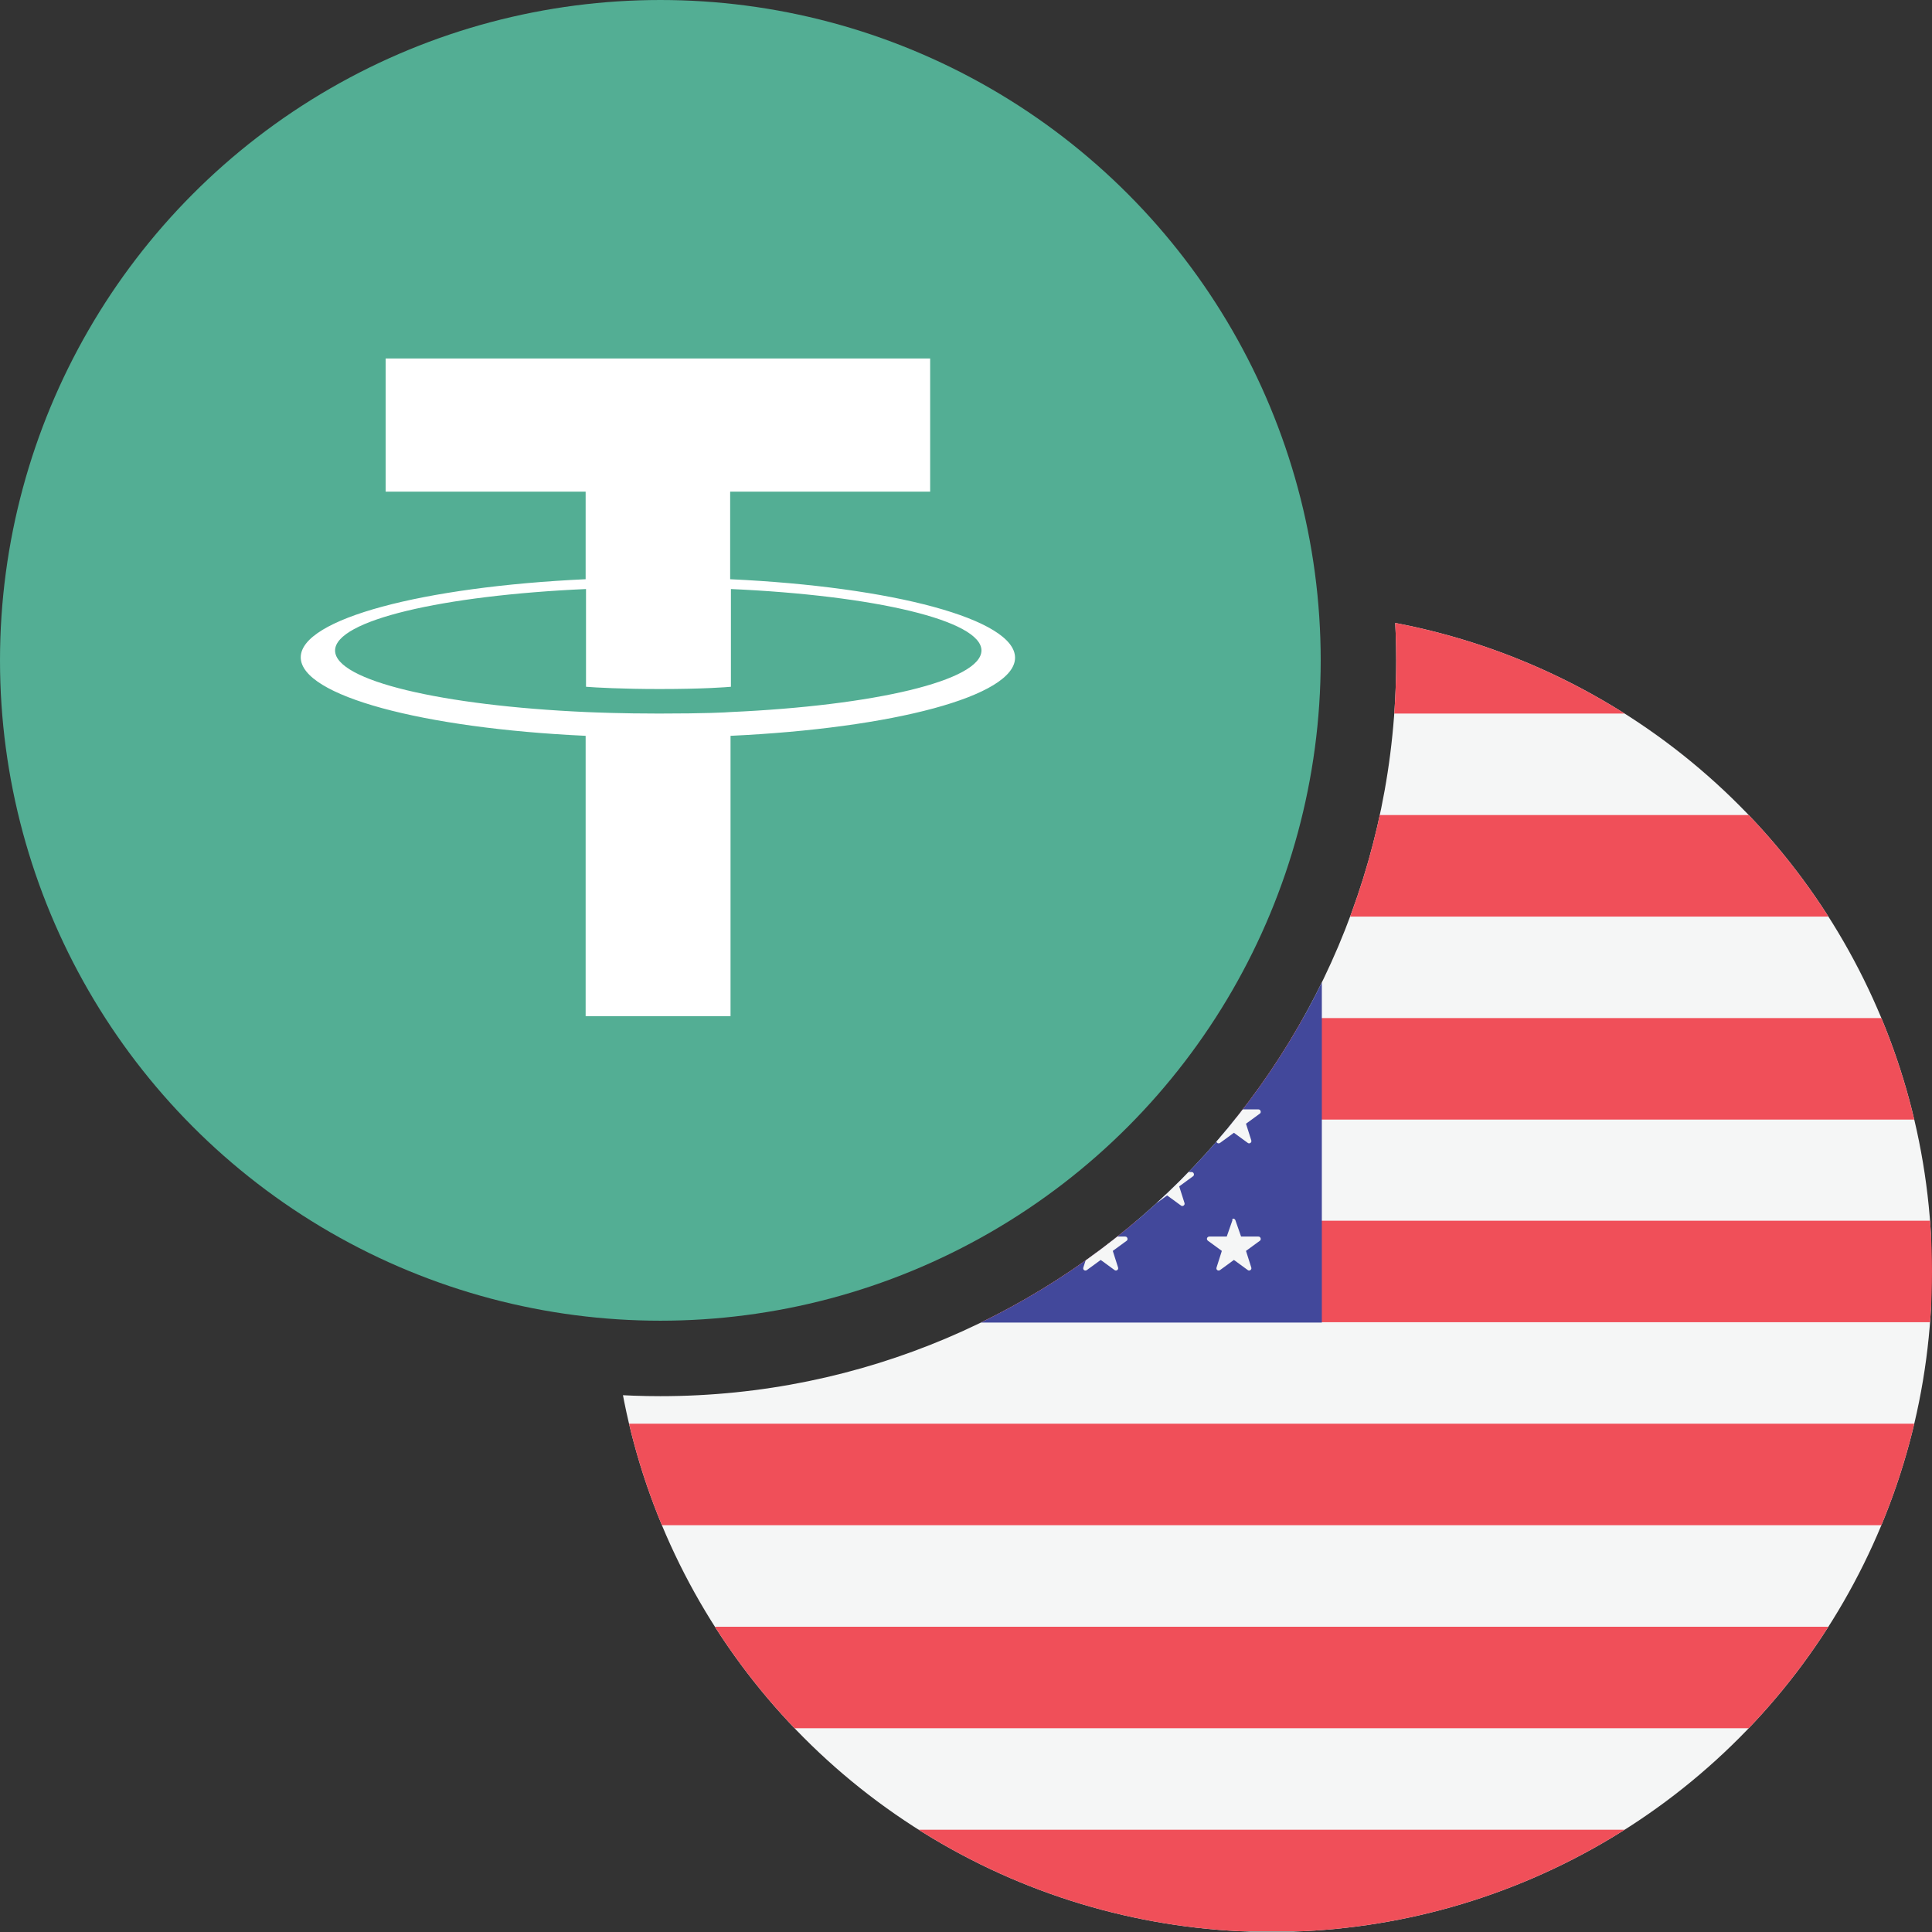 <?xml version="1.0" encoding="utf-8"?>
<!-- Generator: Adobe Illustrator 25.4.1, SVG Export Plug-In . SVG Version: 6.00 Build 0)  -->
<svg version="1.1" id="Layer_1" xmlns="http://www.w3.org/2000/svg" xmlns:xlink="http://www.w3.org/1999/xlink" x="0px" y="0px"
	 viewBox="0 0 512 512" style="enable-background:new 0 0 512 512;" xml:space="preserve">
<rect x="0" y="0" width="512" height="512" fill="#333333" stroke="none"/>
<style type="text/css">
	.st0{clip-path:url(#SVGID_00000048465435024040093880000007960884782225459078_);}
	.st1{fill:#53AE94;}
	.st2{fill:#FFFFFF;}
	.st3{clip-path:url(#SVGID_00000113348354215032575520000008756724250799652538_);}
	.st4{clip-path:url(#SVGID_00000111910149294278887460000007258821011874868131_);fill:#F5F6F6;}
	.st5{clip-path:url(#SVGID_00000177444620749882925060000000620576824476235651_);}
	.st6{fill:#F04F59;}
	.st7{clip-path:url(#SVGID_00000031194146668746860120000007076130065928469439_);fill:#42489B;}
	.st8{clip-path:url(#SVGID_00000107568224919267358350000006016802729041882275_);}
	.st9{fill:#F5F6F6;}
</style>
<g>
	<g>
		<g>
			<defs>
				<circle id="SVGID_1_" cx="175" cy="175" r="175"/>
			</defs>
			<clipPath id="SVGID_00000116200030663185520320000005963361699823452846_">
				<use xlink:href="#SVGID_1_"  style="overflow:visible;"/>
			</clipPath>
			<g style="clip-path:url(#SVGID_00000116200030663185520320000005963361699823452846_);">
				<rect class="st1" width="350" height="350"/>
				<path class="st2" d="M193.5,153.5v-23.2h53V95H102.2v35.3h53v23.2c-43.1,2-75.5,10.5-75.5,20.7s32.4,18.8,75.5,20.8v74.3h38.4
					V195c43-2,75.4-10.5,75.4-20.7S236.6,155.5,193.5,153.5 M193.6,188.7L193.6,188.7c-1.1,0.1-6.6,0.4-19,0.4
					c-9.9,0-16.9-0.3-19.3-0.4l0,0c-38.1-1.7-66.5-8.3-66.5-16.3s28.4-14.6,66.5-16.3V182c2.5,0.2,9.6,0.6,19.5,0.6
					c11.8,0,17.8-0.5,18.9-0.6v-25.9c38,1.7,66.4,8.3,66.4,16.3C260,180.4,231.6,187,193.6,188.7"/>
			</g>
		</g>
	</g>
</g>
<g>
	<g>
		<g>
			<defs>
				<path id="SVGID_00000092440525800135697260000002261030795243927704_" d="M261,0c64.5,31.8,109,98.3,109,175
					c0,107.5-87.5,195-195,195C98.3,370,31.8,325.5,0,261v251h512V0H261z"/>
			</defs>
			<clipPath id="SVGID_00000159454997953193049890000008993118097559828892_">
				<use xlink:href="#SVGID_00000092440525800135697260000002261030795243927704_"  style="overflow:visible;"/>
			</clipPath>
			<g style="clip-path:url(#SVGID_00000159454997953193049890000008993118097559828892_);">
				<g>
					<g>
						<g>
							<defs>
								<circle id="SVGID_00000150078870154763093170000002268781757781136771_" cx="337" cy="337" r="175"/>
							</defs>
							<clipPath id="SVGID_00000097466540149271268590000016192657114933252255_">
								<use xlink:href="#SVGID_00000150078870154763093170000002268781757781136771_"  style="overflow:visible;"/>
							</clipPath>
							
								<rect x="162" y="162.2" style="clip-path:url(#SVGID_00000097466540149271268590000016192657114933252255_);fill:#F5F6F6;" width="349.7" height="349.7"/>
						</g>
					</g>
					<g>
						<g>
							<defs>
								<circle id="SVGID_00000160174174292947889790000018309808175362326702_" cx="337" cy="337" r="175"/>
							</defs>
							<clipPath id="SVGID_00000066483236671114947790000000158968182986725303_">
								<use xlink:href="#SVGID_00000160174174292947889790000018309808175362326702_"  style="overflow:visible;"/>
							</clipPath>
							<g style="clip-path:url(#SVGID_00000066483236671114947790000000158968182986725303_);">
								<rect x="162" y="162.2" class="st6" width="350" height="26.9"/>
								<rect x="162" y="269.8" class="st6" width="350" height="26.9"/>
								<rect x="162" y="216" class="st6" width="350" height="26.9"/>
								<rect x="162" y="323.5" class="st6" width="350" height="26.9"/>
								<rect x="162" y="431.1" class="st6" width="350" height="26.9"/>
								<rect x="162" y="484.9" class="st6" width="350" height="26.9"/>
								<rect x="162" y="377.3" class="st6" width="350" height="26.9"/>
							</g>
						</g>
					</g>
					<g>
						<g>
							<defs>
								<circle id="SVGID_00000039837304801615699680000011074255479519227296_" cx="337" cy="337" r="175"/>
							</defs>
							<clipPath id="SVGID_00000180360684293325146220000003688840592491387018_">
								<use xlink:href="#SVGID_00000039837304801615699680000011074255479519227296_"  style="overflow:visible;"/>
							</clipPath>
							
								<rect x="162" y="162.2" style="clip-path:url(#SVGID_00000180360684293325146220000003688840592491387018_);fill:#42489B;" width="188.3" height="188.3"/>
						</g>
					</g>
					<g>
						<g>
							<defs>
								<circle id="SVGID_00000151511543502149907880000014377476835588973714_" cx="337" cy="337" r="175"/>
							</defs>
							<clipPath id="SVGID_00000152260200315756918400000017275567461977954949_">
								<use xlink:href="#SVGID_00000151511543502149907880000014377476835588973714_"  style="overflow:visible;"/>
							</clipPath>
							<g style="clip-path:url(#SVGID_00000152260200315756918400000017275567461977954949_);">
								<path class="st9" d="M186.1,176.2l1.5,4.4h4.6c0.6,0,0.8,0.8,0.4,1.1l-3.7,2.7l1.4,4.4c0.2,0.6-0.5,1-0.9,0.7l-3.7-2.7
									l-3.7,2.7c-0.5,0.3-1.1-0.1-0.9-0.7l1.4-4.4l-3.7-2.7c-0.5-0.4-0.2-1.1,0.4-1.1h4.6l1.5-4.4
									C185.1,175.7,185.9,175.7,186.1,176.2z"/>
								<path class="st9" d="M186.1,212.5l1.5,4.4h4.6c0.6,0,0.8,0.8,0.4,1.1l-3.7,2.7l1.4,4.4c0.2,0.6-0.5,1-0.9,0.7l-3.7-2.7
									l-3.7,2.7c-0.5,0.3-1.1-0.1-0.9-0.7l1.4-4.4l-3.7-2.7c-0.5-0.4-0.2-1.1,0.4-1.1h4.6l1.5-4.4
									C185.1,212,185.9,212,186.1,212.5z"/>
								<path class="st9" d="M186.1,252.8l1.5,4.3h4.6c0.6,0,0.8,0.8,0.4,1.1l-3.7,2.7l1.4,4.4c0.2,0.6-0.5,1-0.9,0.7l-3.7-2.7
									L182,266c-0.5,0.3-1.1-0.1-0.9-0.7l1.4-4.4l-3.7-2.7c-0.5-0.4-0.2-1.1,0.4-1.1h4.6l1.5-4.3
									C185.1,252.2,185.9,252.2,186.1,252.8z"/>
								<path class="st9" d="M186.1,289.7l1.5,4.3h4.6c0.6,0,0.8,0.8,0.4,1.1l-3.7,2.7l1.4,4.4c0.2,0.6-0.5,1-0.9,0.7l-3.7-2.7
									l-3.7,2.7c-0.5,0.3-1.1-0.1-0.9-0.7l1.4-4.4l-3.7-2.7c-0.5-0.4-0.2-1.1,0.4-1.1h4.6l1.5-4.3
									C185.1,289.2,185.9,289.2,186.1,289.7z"/>
								<path class="st9" d="M186.1,323.4l1.5,4.3h4.6c0.6,0,0.8,0.8,0.4,1.1l-3.7,2.7l1.4,4.4c0.2,0.6-0.5,1-0.9,0.7l-3.7-2.7
									l-3.7,2.7c-0.5,0.3-1.1-0.1-0.9-0.7l1.4-4.4l-3.7-2.7c-0.5-0.4-0.2-1.1,0.4-1.1h4.6l1.5-4.3
									C185.1,322.8,185.9,322.8,186.1,323.4z"/>
								<path class="st9" d="M203.7,193.4l1.5,4.4h4.6c0.6,0,0.8,0.8,0.4,1.1l-3.7,2.7l1.4,4.4c0.2,0.6-0.5,1-0.9,0.7l-3.7-2.7
									l-3.7,2.7c-0.5,0.3-1.1-0.1-0.9-0.7l1.4-4.4l-3.7-2.7c-0.5-0.4-0.2-1.1,0.4-1.1h4.6l1.5-4.4
									C202.8,192.9,203.6,192.9,203.7,193.4z"/>
								<path class="st9" d="M203.7,233.7l1.5,4.3h4.6c0.6,0,0.8,0.8,0.4,1.1l-3.7,2.7l1.4,4.4c0.2,0.6-0.5,1-0.9,0.7l-3.7-2.7
									l-3.7,2.7c-0.5,0.3-1.1-0.1-0.9-0.7l1.4-4.4l-3.7-2.7c-0.5-0.4-0.2-1.1,0.4-1.1h4.6l1.5-4.3
									C202.8,233.1,203.6,233.1,203.7,233.7z"/>
								<path class="st9" d="M203.7,271.9l1.5,4.4h4.6c0.6,0,0.8,0.8,0.4,1.1l-3.7,2.7l1.4,4.4c0.2,0.6-0.5,1-0.9,0.7l-3.7-2.7
									l-3.7,2.7c-0.5,0.3-1.1-0.1-0.9-0.7l1.4-4.4l-3.7-2.7c-0.5-0.4-0.2-1.1,0.4-1.1h4.6l1.5-4.4
									C202.8,271.3,203.6,271.3,203.7,271.9z"/>
								<path class="st9" d="M203.7,306.2l1.5,4.4h4.6c0.6,0,0.8,0.8,0.4,1.1l-3.7,2.7l1.4,4.4c0.2,0.6-0.5,1-0.9,0.7l-3.7-2.7
									l-3.7,2.7c-0.5,0.3-1.1-0.1-0.9-0.7l1.4-4.4l-3.7-2.7c-0.5-0.4-0.2-1.1,0.4-1.1h4.6l1.5-4.4
									C202.8,305.7,203.6,305.7,203.7,306.2z"/>
								<path class="st9" d="M221.4,176.2l1.5,4.4h4.6c0.6,0,0.8,0.8,0.4,1.1l-3.7,2.7l1.4,4.4c0.2,0.6-0.5,1-0.9,0.7l-3.7-2.7
									l-3.7,2.7c-0.5,0.3-1.1-0.1-0.9-0.7l1.4-4.4l-3.7-2.7c-0.5-0.4-0.2-1.1,0.4-1.1h4.6l1.5-4.4
									C220.4,175.7,221.2,175.7,221.4,176.2z"/>
								<path class="st9" d="M221.4,212.5l1.5,4.4h4.6c0.6,0,0.8,0.8,0.4,1.1l-3.7,2.7l1.4,4.4c0.2,0.6-0.5,1-0.9,0.7l-3.7-2.7
									l-3.7,2.7c-0.5,0.3-1.1-0.1-0.9-0.7l1.4-4.4l-3.7-2.7c-0.5-0.4-0.2-1.1,0.4-1.1h4.6l1.5-4.4
									C220.4,212,221.2,212,221.4,212.5z"/>
								<path class="st9" d="M221.4,252.8l1.5,4.3h4.6c0.6,0,0.8,0.8,0.4,1.1l-3.7,2.7l1.4,4.4c0.2,0.6-0.5,1-0.9,0.7l-3.7-2.7
									l-3.7,2.7c-0.5,0.3-1.1-0.1-0.9-0.7l1.4-4.4l-3.7-2.7c-0.5-0.4-0.2-1.1,0.4-1.1h4.6l1.5-4.3
									C220.4,252.2,221.2,252.2,221.4,252.8z"/>
								<path class="st9" d="M221.4,289.7l1.5,4.3h4.6c0.6,0,0.8,0.8,0.4,1.1l-3.7,2.7l1.4,4.4c0.2,0.6-0.5,1-0.9,0.7l-3.7-2.7
									l-3.7,2.7c-0.5,0.3-1.1-0.1-0.9-0.7l1.4-4.4l-3.7-2.7c-0.5-0.4-0.2-1.1,0.4-1.1h4.6l1.5-4.3
									C220.4,289.2,221.2,289.2,221.4,289.7z"/>
								<path class="st9" d="M221.4,323.4l1.5,4.3h4.6c0.6,0,0.8,0.8,0.4,1.1l-3.7,2.7l1.4,4.4c0.2,0.6-0.5,1-0.9,0.7l-3.7-2.7
									l-3.7,2.7c-0.5,0.3-1.1-0.1-0.9-0.7l1.4-4.4l-3.7-2.7c-0.5-0.4-0.2-1.1,0.4-1.1h4.6l1.5-4.3
									C220.4,322.8,221.2,322.8,221.4,323.4z"/>
								<path class="st9" d="M239.1,193.4l1.5,4.4h4.6c0.6,0,0.8,0.8,0.4,1.1l-3.7,2.7l1.4,4.4c0.2,0.6-0.5,1-0.9,0.7l-3.7-2.7
									l-3.7,2.7c-0.5,0.3-1.1-0.1-0.9-0.7l1.4-4.4l-3.7-2.7c-0.5-0.4-0.2-1.1,0.4-1.1h4.6l1.5-4.4
									C238.1,192.9,238.9,192.9,239.1,193.4z"/>
								<path class="st9" d="M239.1,233.7l1.5,4.3h4.6c0.6,0,0.8,0.8,0.4,1.1l-3.7,2.7l1.4,4.4c0.2,0.6-0.5,1-0.9,0.7l-3.7-2.7
									l-3.7,2.7c-0.5,0.3-1.1-0.1-0.9-0.7l1.4-4.4l-3.7-2.7c-0.5-0.4-0.2-1.1,0.4-1.1h4.6l1.5-4.3
									C238.1,233.1,238.9,233.1,239.1,233.7z"/>
								<path class="st9" d="M239.1,271.9l1.5,4.4h4.6c0.6,0,0.8,0.8,0.4,1.1l-3.7,2.7l1.4,4.4c0.2,0.6-0.5,1-0.9,0.7l-3.7-2.7
									l-3.7,2.7c-0.5,0.3-1.1-0.1-0.9-0.7l1.4-4.4l-3.7-2.7c-0.5-0.4-0.2-1.1,0.4-1.1h4.6l1.5-4.4
									C238.1,271.3,238.9,271.3,239.1,271.9z"/>
								<path class="st9" d="M239.1,306.2l1.5,4.4h4.6c0.6,0,0.8,0.8,0.4,1.1l-3.7,2.7l1.4,4.4c0.2,0.6-0.5,1-0.9,0.7l-3.7-2.7
									l-3.7,2.7c-0.5,0.3-1.1-0.1-0.9-0.7l1.4-4.4l-3.7-2.7c-0.5-0.4-0.2-1.1,0.4-1.1h4.6l1.5-4.4
									C238.1,305.7,238.9,305.7,239.1,306.2z"/>
								<path class="st9" d="M256.7,176.2l1.5,4.4h4.6c0.6,0,0.8,0.8,0.4,1.1l-3.7,2.7l1.4,4.4c0.2,0.6-0.5,1-0.9,0.7l-3.7-2.7
									l-3.7,2.7c-0.5,0.3-1.1-0.1-0.9-0.7l1.4-4.4l-3.7-2.7c-0.5-0.4-0.2-1.1,0.4-1.1h4.6l1.5-4.4
									C255.7,175.7,256.5,175.7,256.7,176.2z"/>
								<path class="st9" d="M256.7,212.5l1.5,4.4h4.6c0.6,0,0.8,0.8,0.4,1.1l-3.7,2.7l1.4,4.4c0.2,0.6-0.5,1-0.9,0.7l-3.7-2.7
									l-3.7,2.7c-0.5,0.3-1.1-0.1-0.9-0.7l1.4-4.4l-3.7-2.7c-0.5-0.4-0.2-1.1,0.4-1.1h4.6l1.5-4.4
									C255.7,212,256.5,212,256.7,212.5z"/>
								<path class="st9" d="M256.7,252.8l1.5,4.3h4.6c0.6,0,0.8,0.8,0.4,1.1l-3.7,2.7l1.4,4.4c0.2,0.6-0.5,1-0.9,0.7l-3.7-2.7
									l-3.7,2.7c-0.5,0.3-1.1-0.1-0.9-0.7l1.4-4.4l-3.7-2.7c-0.5-0.4-0.2-1.1,0.4-1.1h4.6l1.5-4.3
									C255.7,252.2,256.5,252.2,256.7,252.8z"/>
								<path class="st9" d="M256.7,289.7l1.5,4.3h4.6c0.6,0,0.8,0.8,0.4,1.1l-3.7,2.7l1.4,4.4c0.2,0.6-0.5,1-0.9,0.7l-3.7-2.7
									l-3.7,2.7c-0.5,0.3-1.1-0.1-0.9-0.7l1.4-4.4l-3.7-2.7c-0.5-0.4-0.2-1.1,0.4-1.1h4.6l1.5-4.3
									C255.7,289.2,256.5,289.2,256.7,289.7z"/>
								<path class="st9" d="M256.7,323.4l1.5,4.3h4.6c0.6,0,0.8,0.8,0.4,1.1l-3.7,2.7l1.4,4.4c0.2,0.6-0.5,1-0.9,0.7l-3.7-2.7
									l-3.7,2.7c-0.5,0.3-1.1-0.1-0.9-0.7l1.4-4.4l-3.7-2.7c-0.5-0.4-0.2-1.1,0.4-1.1h4.6l1.5-4.3
									C255.7,322.8,256.5,322.8,256.7,323.4z"/>
								<path class="st9" d="M274.4,193.4l1.5,4.4h4.6c0.6,0,0.8,0.8,0.4,1.1l-3.7,2.7l1.4,4.4c0.2,0.6-0.5,1-0.9,0.7L274,204
									l-3.7,2.7c-0.5,0.3-1.1-0.1-0.9-0.7l1.4-4.4l-3.7-2.7c-0.5-0.4-0.2-1.1,0.4-1.1h4.6l1.5-4.4
									C273.4,192.9,274.2,192.9,274.4,193.4z"/>
								<path class="st9" d="M274.4,233.7l1.5,4.3h4.6c0.6,0,0.8,0.8,0.4,1.1l-3.7,2.7l1.4,4.4c0.2,0.6-0.5,1-0.9,0.7l-3.7-2.7
									l-3.7,2.7c-0.5,0.3-1.1-0.1-0.9-0.7l1.4-4.4l-3.7-2.7c-0.5-0.4-0.2-1.1,0.4-1.1h4.6l1.5-4.3
									C273.4,233.1,274.2,233.1,274.4,233.7z"/>
								<path class="st9" d="M274.4,271.9l1.5,4.4h4.6c0.6,0,0.8,0.8,0.4,1.1l-3.7,2.7l1.4,4.4c0.2,0.6-0.5,1-0.9,0.7l-3.7-2.7
									l-3.7,2.7c-0.5,0.3-1.1-0.1-0.9-0.7l1.4-4.4l-3.7-2.7c-0.5-0.4-0.2-1.1,0.4-1.1h4.6l1.5-4.4
									C273.4,271.3,274.2,271.3,274.4,271.9z"/>
								<path class="st9" d="M274.4,306.2l1.5,4.4h4.6c0.6,0,0.8,0.8,0.4,1.1l-3.7,2.7l1.4,4.4c0.2,0.6-0.5,1-0.9,0.7l-3.7-2.7
									l-3.7,2.7c-0.5,0.3-1.1-0.1-0.9-0.7l1.4-4.4l-3.7-2.7c-0.5-0.4-0.2-1.1,0.4-1.1h4.6l1.5-4.4
									C273.4,305.7,274.2,305.7,274.4,306.2z"/>
								<path class="st9" d="M292.1,176.2l1.5,4.4h4.6c0.6,0,0.8,0.8,0.4,1.1l-3.7,2.7l1.4,4.4c0.2,0.6-0.5,1-0.9,0.7l-3.7-2.7
									l-3.7,2.7c-0.5,0.3-1.1-0.1-0.9-0.7l1.4-4.4l-3.7-2.7c-0.5-0.4-0.2-1.1,0.4-1.1h4.6l1.5-4.4
									C291.1,175.7,291.9,175.7,292.1,176.2z"/>
								<path class="st9" d="M292.1,212.5l1.5,4.4h4.6c0.6,0,0.8,0.8,0.4,1.1l-3.7,2.7l1.4,4.4c0.2,0.6-0.5,1-0.9,0.7l-3.7-2.7
									l-3.7,2.7c-0.5,0.3-1.1-0.1-0.9-0.7l1.4-4.4l-3.7-2.7c-0.5-0.4-0.2-1.1,0.4-1.1h4.6l1.5-4.4
									C291.1,212,291.9,212,292.1,212.5z"/>
								<path class="st9" d="M292.1,252.8l1.5,4.3h4.6c0.6,0,0.8,0.8,0.4,1.1l-3.7,2.7l1.4,4.4c0.2,0.6-0.5,1-0.9,0.7l-3.7-2.7
									L288,266c-0.5,0.3-1.1-0.1-0.9-0.7l1.4-4.4l-3.7-2.7c-0.5-0.4-0.2-1.1,0.4-1.1h4.6l1.5-4.3
									C291.1,252.2,291.9,252.2,292.1,252.8z"/>
								<path class="st9" d="M292.1,289.7l1.5,4.3h4.6c0.6,0,0.8,0.8,0.4,1.1l-3.7,2.7l1.4,4.4c0.2,0.6-0.5,1-0.9,0.7l-3.7-2.7
									l-3.7,2.7c-0.5,0.3-1.1-0.1-0.9-0.7l1.4-4.4l-3.7-2.7c-0.5-0.4-0.2-1.1,0.4-1.1h4.6l1.5-4.3
									C291.1,289.2,291.9,289.2,292.1,289.7z"/>
								<path class="st9" d="M292.1,323.4l1.5,4.3h4.6c0.6,0,0.8,0.8,0.4,1.1l-3.7,2.7l1.4,4.4c0.2,0.6-0.5,1-0.9,0.7l-3.7-2.7
									l-3.7,2.7c-0.5,0.3-1.1-0.1-0.9-0.7l1.4-4.4l-3.7-2.7c-0.5-0.4-0.2-1.1,0.4-1.1h4.6l1.5-4.3
									C291.1,322.8,291.9,322.8,292.1,323.4z"/>
								<path class="st9" d="M309.7,193.4l1.5,4.4h4.6c0.6,0,0.8,0.8,0.4,1.1l-3.7,2.7l1.4,4.4c0.2,0.6-0.5,1-0.9,0.7l-3.7-2.7
									l-3.7,2.7c-0.5,0.3-1.1-0.1-0.9-0.7l1.4-4.4l-3.7-2.7c-0.5-0.4-0.2-1.1,0.4-1.1h4.6l1.5-4.4
									C308.7,192.9,309.5,192.9,309.7,193.4z"/>
								<path class="st9" d="M309.7,233.7l1.5,4.3h4.6c0.6,0,0.8,0.8,0.4,1.1l-3.7,2.7l1.4,4.4c0.2,0.6-0.5,1-0.9,0.7l-3.7-2.7
									l-3.7,2.7c-0.5,0.3-1.1-0.1-0.9-0.7l1.4-4.4l-3.7-2.7c-0.5-0.4-0.2-1.1,0.4-1.1h4.6l1.5-4.3
									C308.7,233.1,309.5,233.1,309.7,233.7z"/>
								<path class="st9" d="M309.7,271.9l1.5,4.4h4.6c0.6,0,0.8,0.8,0.4,1.1l-3.7,2.7l1.4,4.4c0.2,0.6-0.5,1-0.9,0.7l-3.7-2.7
									l-3.7,2.7c-0.5,0.3-1.1-0.1-0.9-0.7l1.4-4.4l-3.7-2.7c-0.5-0.4-0.2-1.1,0.4-1.1h4.6l1.5-4.4
									C308.7,271.3,309.5,271.3,309.7,271.9z"/>
								<path class="st9" d="M309.7,306.2l1.5,4.4h4.6c0.6,0,0.8,0.8,0.4,1.1l-3.7,2.7l1.4,4.4c0.2,0.6-0.5,1-0.9,0.7l-3.7-2.7
									l-3.7,2.7c-0.5,0.3-1.1-0.1-0.9-0.7l1.4-4.4l-3.7-2.7c-0.5-0.4-0.2-1.1,0.4-1.1h4.6l1.5-4.4
									C308.7,305.7,309.5,305.7,309.7,306.2z"/>
								<path class="st9" d="M327.4,176.2l1.5,4.4h4.6c0.6,0,0.8,0.8,0.4,1.1l-3.7,2.7l1.4,4.4c0.2,0.6-0.5,1-0.9,0.7l-3.7-2.7
									l-3.7,2.7c-0.5,0.3-1.1-0.1-0.9-0.7l1.4-4.4l-3.7-2.7c-0.5-0.4-0.2-1.1,0.4-1.1h4.6l1.5-4.4
									C326.4,175.7,327.2,175.7,327.4,176.2z"/>
								<path class="st9" d="M327.4,212.5l1.5,4.4h4.6c0.6,0,0.8,0.8,0.4,1.1l-3.7,2.7l1.4,4.4c0.2,0.6-0.5,1-0.9,0.7l-3.7-2.7
									l-3.7,2.7c-0.5,0.3-1.1-0.1-0.9-0.7l1.4-4.4l-3.7-2.7c-0.5-0.4-0.2-1.1,0.4-1.1h4.6l1.5-4.4
									C326.4,212,327.2,212,327.4,212.5z"/>
								<path class="st9" d="M327.4,252.8l1.5,4.3h4.6c0.6,0,0.8,0.8,0.4,1.1l-3.7,2.7l1.4,4.4c0.2,0.6-0.5,1-0.9,0.7l-3.7-2.7
									l-3.7,2.7c-0.5,0.3-1.1-0.1-0.9-0.7l1.4-4.4l-3.7-2.7c-0.5-0.4-0.2-1.1,0.4-1.1h4.6l1.5-4.3
									C326.4,252.2,327.2,252.2,327.4,252.8z"/>
								<path class="st9" d="M327.4,289.7l1.5,4.3h4.6c0.6,0,0.8,0.8,0.4,1.1l-3.7,2.7l1.4,4.4c0.2,0.6-0.5,1-0.9,0.7l-3.7-2.7
									l-3.7,2.7c-0.5,0.3-1.1-0.1-0.9-0.7l1.4-4.4l-3.7-2.7c-0.5-0.4-0.2-1.1,0.4-1.1h4.6l1.5-4.3
									C326.4,289.2,327.2,289.2,327.4,289.7z"/>
								<path class="st9" d="M327.4,323.4l1.5,4.3h4.6c0.6,0,0.8,0.8,0.4,1.1l-3.7,2.7l1.4,4.4c0.2,0.6-0.5,1-0.9,0.7l-3.7-2.7
									l-3.7,2.7c-0.5,0.3-1.1-0.1-0.9-0.7l1.4-4.4l-3.7-2.7c-0.5-0.4-0.2-1.1,0.4-1.1h4.6l1.5-4.3
									C326.4,322.8,327.2,322.8,327.4,323.4z"/>
							</g>
						</g>
					</g>
				</g>
			</g>
		</g>
	</g>
</g>
</svg>
